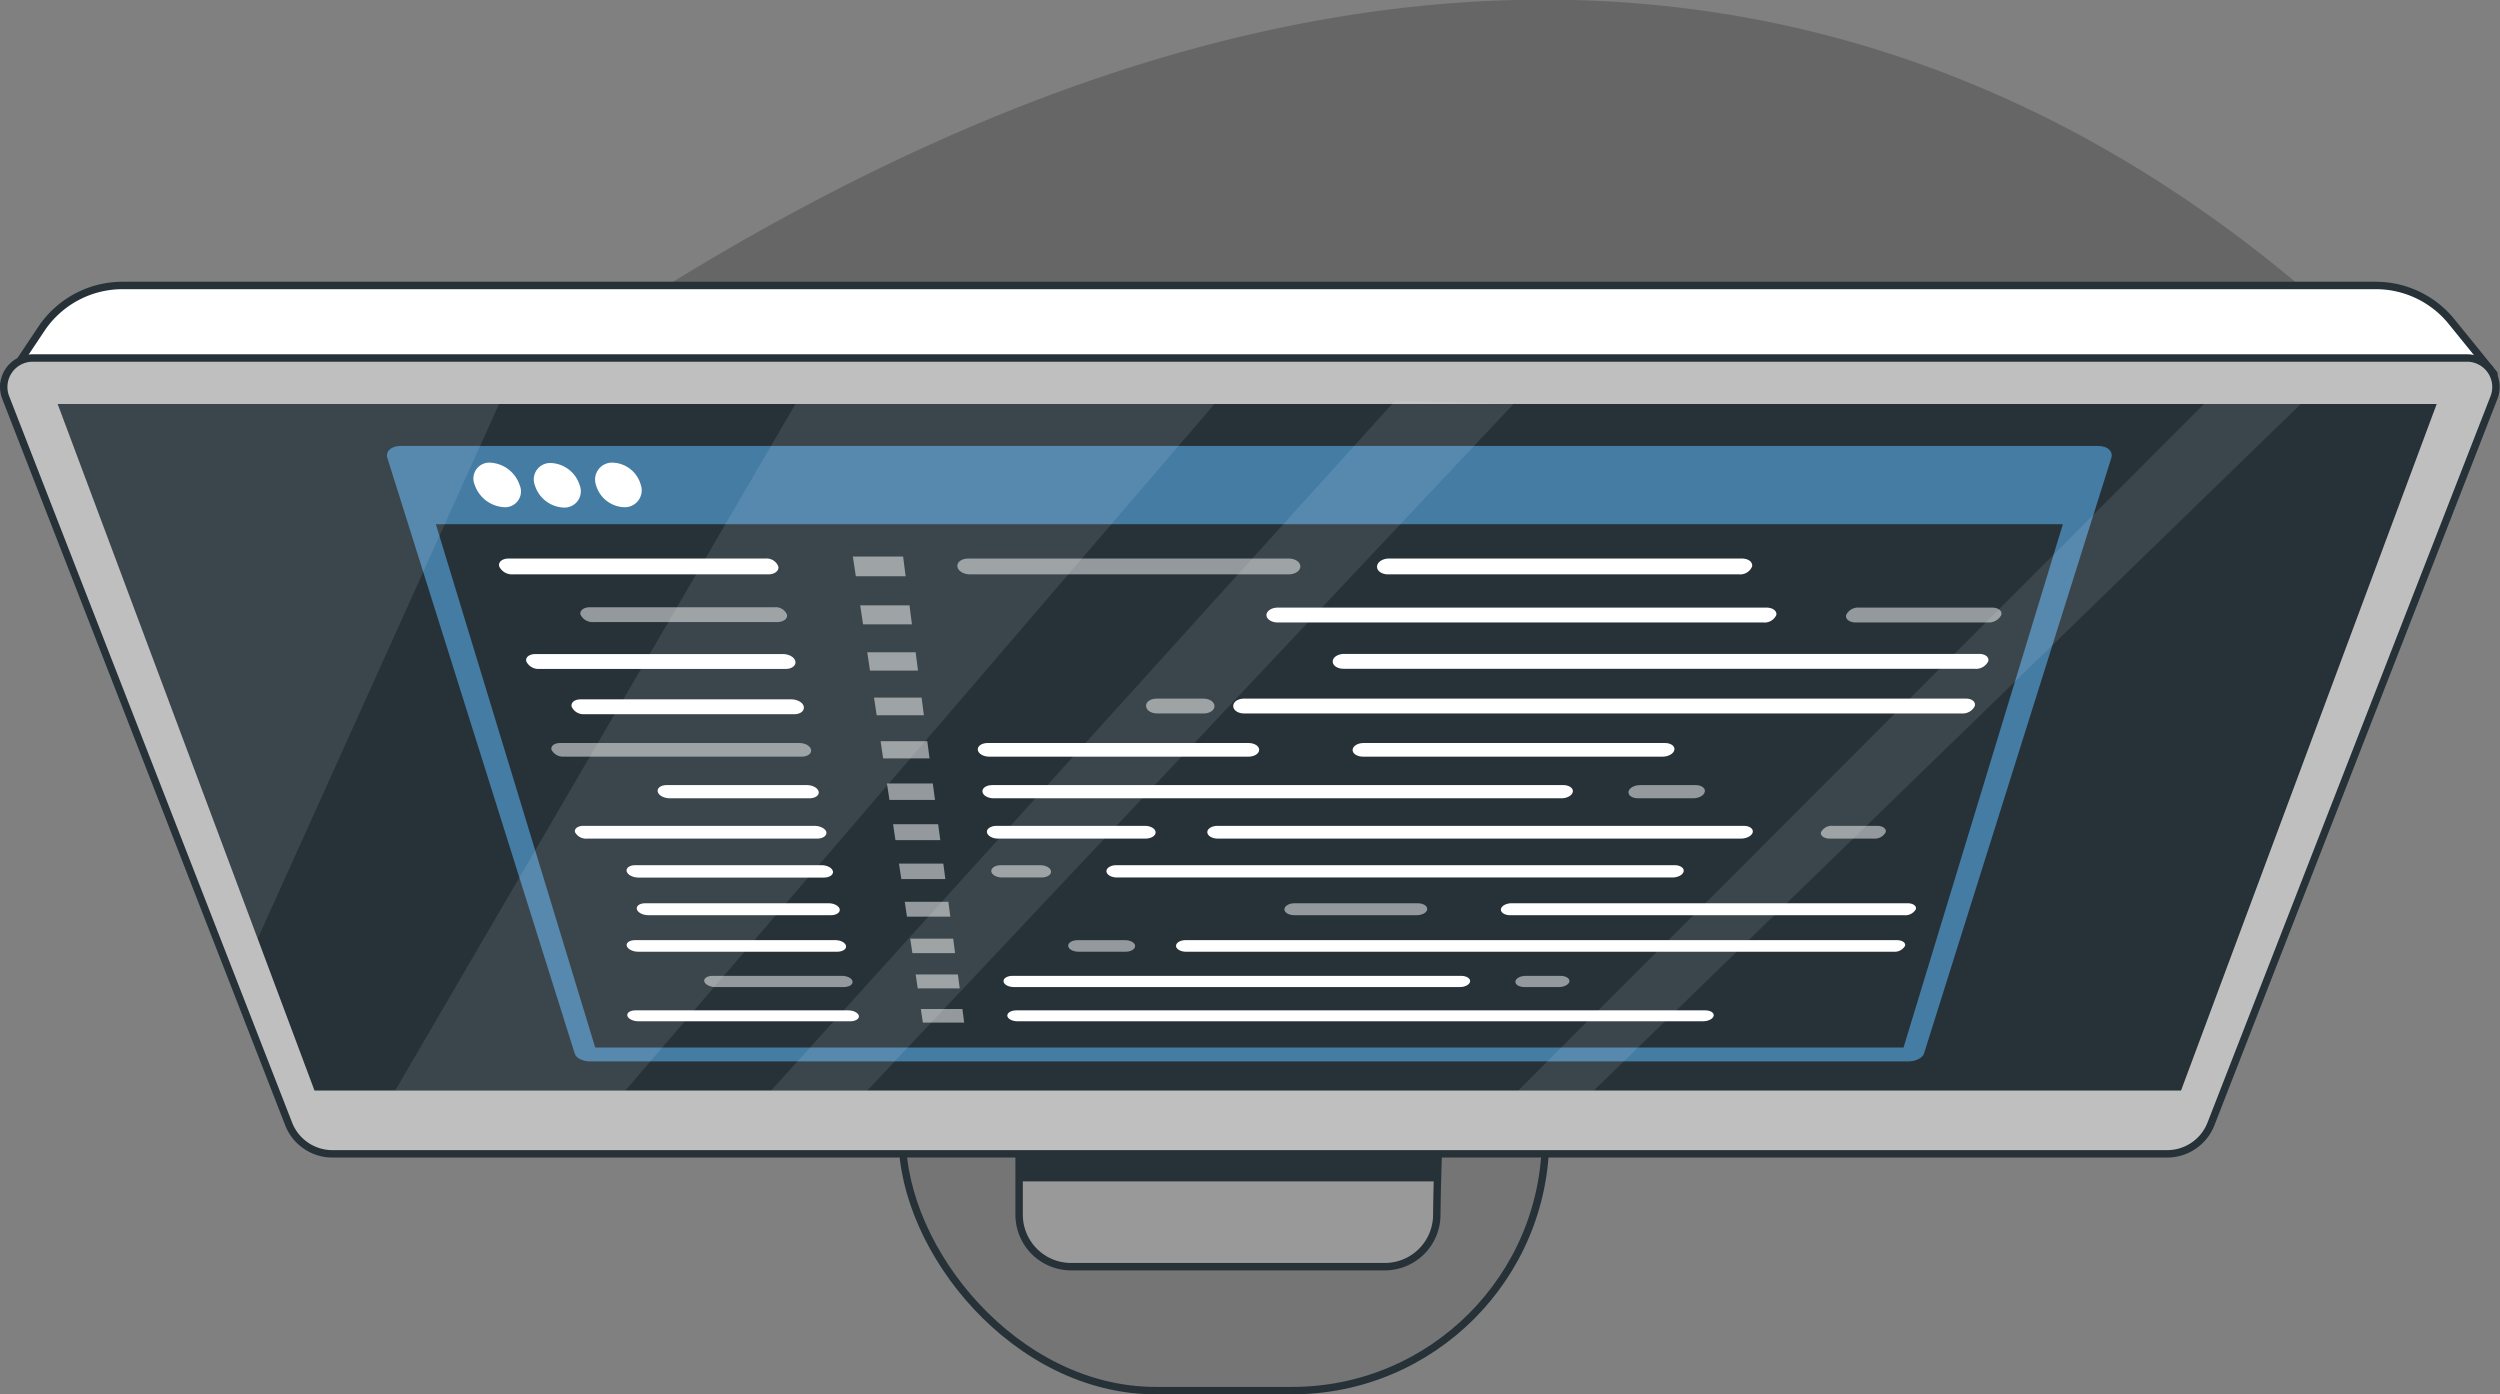 <?xml version="1.0" encoding="UTF-8"?> <svg xmlns="http://www.w3.org/2000/svg" viewBox="0 0 336.81 187.85"><rect x="0" y="0" width="336.81" height="187.85" fill="#808080" stroke="none"/> <defs> <style>.cls-1{opacity:0.2;}.cls-10,.cls-2,.cls-8,.cls-9{fill:#fff;}.cls-2,.cls-3,.cls-4,.cls-5{stroke:#263238;stroke-linecap:round;stroke-linejoin:round;}.cls-3{fill:#757575;}.cls-4{fill:#999;}.cls-5{fill:#bfbfbf;}.cls-6{fill:#263238;}.cls-7{fill:#447ca4;}.cls-9{opacity:0.5;}.cls-10{opacity:0.1;}</style> </defs> <g id="Слой_2" data-name="Слой 2"> <g id="Monitor"> <path class="cls-1" d="M332,60.32a127,127,0,0,1-19.9,14c-36.41,21.54-77.54,34.44-119.38,40.73s-84.44,6.1-126.6,2.63c-8.28-.68-16.7-1.52-24.31-4.86-6.45-2.84-12.3-7.78-15-14.17,9.13-10.4,17.62-20.92,27.07-30.85q3.38-3.56,6.92-7c2-1.91,4-3.79,6.14-5.63C69.34,53.1,71.82,51,74.42,49c3.55-2.76,7.29-5.41,11.29-7.94,1-.63,2-1.24,2.93-1.84,99.71-62,173.1-41.74,222.06,0q5.54,4.7,10.66,9.78c2.08,2,4.09,4.09,6,6.19.22.22.42.45.63.69Q330.09,58.1,332,60.32Z"></path> <path class="cls-2" d="M336,50.38.5,51.91l5.07-7.6a13.15,13.15,0,0,1,10.94-5.85H320.07a13.13,13.13,0,0,1,10.24,4.9Z"></path> <rect class="cls-3" x="121.55" y="100.67" width="86.68" height="86.68" rx="34.15"></rect> <path class="cls-4" d="M137.3,151.33v12.32a7,7,0,0,0,7,7h42.27a7,7,0,0,0,7-7c.06-5.54.35-12.37.35-12.37Z"></path> <path class="cls-5" d="M292,155.45H44.8a6.33,6.33,0,0,1-5.9-4L.77,53.56a3.91,3.91,0,0,1,3.64-5.33h328A3.91,3.91,0,0,1,336,53.56l-38.13,97.86A6.33,6.33,0,0,1,292,155.45Z"></path> <polygon class="cls-6" points="293.84 146.92 42.37 146.92 7.77 54.43 328.28 54.43 293.84 146.92"></polygon> <rect class="cls-6" x="137.57" y="155.32" width="56.06" height="3.84"></rect> <path class="cls-7" d="M257.11,143H79.53c-1,0-1.9-.44-2.08-1L52.19,61.71c-.28-.9.51-1.63,1.77-1.63H282.68c1.26,0,2.05.73,1.76,1.63L259.19,142C259,142.51,258.08,143,257.11,143Z"></path> <polygon class="cls-6" points="256.45 141.13 80.19 141.13 58.72 70.62 277.92 70.62 256.45 141.13"></polygon> <path class="cls-8" d="M105.49,88.12H72.12c-.83,0-1.37.45-1.21,1a1.82,1.82,0,0,0,1.76,1h33.18c.82,0,1.4-.44,1.31-1S106.31,88.12,105.49,88.12Z"></path> <path class="cls-8" d="M106.6,94.22H78.22c-.81,0-1.34.43-1.2,1a1.75,1.75,0,0,0,1.71,1H107c.81,0,1.38-.42,1.29-1S107.41,94.22,106.6,94.22Z"></path> <path class="cls-9" d="M107.68,100.1H75.48c-.8,0-1.32.41-1.18.92a1.77,1.77,0,0,0,1.7.92h32c.79,0,1.36-.41,1.27-.92S108.48,100.1,107.68,100.1Z"></path> <path class="cls-8" d="M108.72,105.77H89.81c-.78,0-1.32.4-1.2.9s.85.88,1.63.88h18.81c.78,0,1.34-.39,1.25-.88S109.51,105.77,108.72,105.77Z"></path> <path class="cls-8" d="M109.73,111.26H78.61c-.76,0-1.28.39-1.14.86a1.69,1.69,0,0,0,1.63.86h31c.76,0,1.31-.39,1.23-.86S110.5,111.26,109.73,111.26Z"></path> <path class="cls-8" d="M110.7,116.56H85.58c-.76,0-1.27.38-1.15.84s.83.83,1.58.83h25c.75,0,1.29-.38,1.21-.83S111.46,116.56,110.7,116.56Z"></path> <path class="cls-8" d="M111.64,121.69H86.93c-.75,0-1.25.36-1.13.81s.81.8,1.55.8h24.59c.74,0,1.27-.36,1.19-.8S112.39,121.69,111.64,121.69Z"></path> <path class="cls-8" d="M112.55,126.66h-27c-.73,0-1.23.35-1.11.78s.8.78,1.53.78h26.83c.73,0,1.26-.35,1.18-.78S113.29,126.66,112.55,126.66Z"></path> <path class="cls-9" d="M113.44,131.47H96c-.72,0-1.22.34-1.12.75s.77.76,1.48.76h17.33c.72,0,1.24-.34,1.17-.76S114.16,131.47,113.44,131.47Z"></path> <path class="cls-9" d="M104.33,81.81H79.46c-.84,0-1.4.46-1.25,1a1.81,1.81,0,0,0,1.77,1H104.7c.84,0,1.43-.46,1.33-1A1.66,1.66,0,0,0,104.33,81.81Z"></path> <path class="cls-8" d="M103.12,75.25H68.5c-.85,0-1.41.48-1.24,1.07a1.91,1.91,0,0,0,1.84,1.06h34.42c.84,0,1.45-.47,1.34-1.06A1.69,1.69,0,0,0,103.12,75.25Z"></path> <path class="cls-8" d="M114.29,136.12H85.6c-.71,0-1.19.33-1.08.74s.78.73,1.49.73h28.55c.7,0,1.22-.33,1.15-.73S115,136.12,114.29,136.12Z"></path> <polygon class="cls-9" points="117.21 90.35 123.68 90.35 123.36 87.88 116.84 87.88 117.21 90.35"></polygon> <polygon class="cls-9" points="118.11 96.36 124.47 96.36 124.16 93.98 117.75 93.98 118.11 96.36"></polygon> <polygon class="cls-9" points="118.98 102.17 125.23 102.17 124.93 99.86 118.64 99.86 118.98 102.17"></polygon> <polygon class="cls-9" points="119.83 107.77 125.97 107.77 125.67 105.55 119.49 105.55 119.83 107.77"></polygon> <polygon class="cls-9" points="120.64 113.19 126.68 113.19 126.39 111.04 120.32 111.04 120.64 113.19"></polygon> <polygon class="cls-9" points="121.43 118.43 127.36 118.43 127.09 116.35 121.11 116.35 121.43 118.43"></polygon> <polygon class="cls-9" points="122.19 123.5 128.03 123.5 127.77 121.49 121.89 121.49 122.19 123.5"></polygon> <polygon class="cls-9" points="122.92 128.41 128.67 128.41 128.42 126.46 122.63 126.46 122.92 128.41"></polygon> <polygon class="cls-9" points="123.64 133.16 129.3 133.16 129.05 131.28 123.36 131.28 123.64 133.16"></polygon> <polygon class="cls-9" points="116.27 84.11 122.86 84.11 122.53 81.55 115.89 81.55 116.27 84.11"></polygon> <polygon class="cls-9" points="115.3 77.64 122.01 77.64 121.67 74.98 114.9 74.98 115.3 77.64"></polygon> <polygon class="cls-9" points="124.33 137.77 129.9 137.77 129.66 135.94 124.06 135.94 124.33 137.77"></polygon> <path class="cls-8" d="M158.44,127.44c0-.43.56-.78,1.29-.78h95.82c.73,0,1.23.35,1.1.78a1.62,1.62,0,0,1-1.54.78H159.78C159.05,128.22,158.45,127.87,158.44,127.44Z"></path> <path class="cls-8" d="M256.52,123.3H203.46c-.74,0-1.3-.36-1.25-.8s.69-.81,1.44-.81H257c.74,0,1.24.36,1.11.81A1.64,1.64,0,0,1,256.52,123.3Z"></path> <path class="cls-9" d="M190.87,123.3h-16.5c-.74,0-1.34-.36-1.33-.8s.61-.81,1.36-.81H191c.74,0,1.32.36,1.28.81S191.61,123.3,190.87,123.3Z"></path> <path class="cls-8" d="M225.31,118.22H150.47c-.75,0-1.38-.37-1.41-.82s.56-.84,1.32-.84h75.24c.75,0,1.3.38,1.21.84S226.07,118.22,225.31,118.22Z"></path> <path class="cls-9" d="M134.83,116.56h5.33c.75,0,1.4.38,1.44.84s-.54.82-1.29.82H135c-.75,0-1.4-.37-1.45-.82S134.07,116.56,134.83,116.56Z"></path> <path class="cls-8" d="M236.14,112.12c-.1.47-.8.86-1.57.86H164.05c-.77,0-1.39-.39-1.4-.86s.61-.86,1.37-.86h70.91C235.7,111.26,236.24,111.65,236.14,112.12Z"></path> <path class="cls-8" d="M134.26,111.26h20c.77,0,1.41.39,1.43.86s-.59.86-1.35.86H134.44c-.76,0-1.42-.39-1.48-.86S133.49,111.26,134.26,111.26Z"></path> <path class="cls-8" d="M133.67,105.77h76.94c.78,0,1.36.4,1.29.89s-.75.89-1.53.89H133.86c-.77,0-1.45-.39-1.5-.89S132.89,105.77,133.67,105.77Z"></path> <path class="cls-8" d="M183.62,101.94c-.79,0-1.41-.41-1.39-.92s.68-.92,1.48-.92H224.3c.8,0,1.37.41,1.28.92s-.8.92-1.59.92Z"></path> <path class="cls-8" d="M133.07,100.1H168.2c.8,0,1.44.41,1.44.92s-.64.92-1.44.92H133.27c-.8,0-1.48-.41-1.54-.92S132.27,100.1,133.07,100.1Z"></path> <path class="cls-8" d="M264.32,96.12H167.61c-.8,0-1.46-.42-1.46-1s.65-1,1.46-1h97.25c.81,0,1.34.43,1.19,1A1.8,1.8,0,0,1,264.32,96.12Z"></path> <path class="cls-8" d="M266,90.1H181c-.82,0-1.47-.44-1.45-1s.7-1,1.53-1h85.58c.82,0,1.36.45,1.2,1A1.84,1.84,0,0,1,266,90.1Z"></path> <path class="cls-9" d="M267.84,83.86H250c-.84,0-1.41-.46-1.28-1a1.77,1.77,0,0,1,1.76-1h17.92c.84,0,1.39.46,1.22,1A1.88,1.88,0,0,1,267.84,83.86Z"></path> <path class="cls-8" d="M237.55,83.86H172.12c-.83,0-1.51-.46-1.5-1s.68-1,1.52-1H238c.84,0,1.43.46,1.31,1A1.72,1.72,0,0,1,237.55,83.86Z"></path> <path class="cls-8" d="M136.41,131.47h60.43c.72,0,1.27.34,1.22.75s-.65.76-1.37.76H136.58c-.72,0-1.34-.34-1.38-.76S135.69,131.47,136.41,131.47Z"></path> <path class="cls-8" d="M136.91,136.12h92.84c.7,0,1.21.33,1.12.74s-.72.73-1.43.73H137.07c-.71,0-1.32-.33-1.36-.73S136.2,136.12,136.91,136.12Z"></path> <path class="cls-8" d="M234.3,77.38H187c-.85,0-1.51-.47-1.48-1.06s.74-1.07,1.6-1.07H234.7c.86,0,1.46.48,1.35,1.07A1.73,1.73,0,0,1,234.3,77.38Z"></path> <path class="cls-9" d="M173.64,77.38h-43c-.85,0-1.59-.47-1.66-1.06s.57-1.07,1.43-1.07h43.25c.85,0,1.54.48,1.53,1.07S174.49,77.38,173.64,77.38Z"></path> <path class="cls-9" d="M210.24,131.47c.72,0,1.26.34,1.2.75s-.69.76-1.41.76h-4.67c-.71,0-1.25-.34-1.2-.76s.67-.75,1.39-.75Z"></path> <path class="cls-9" d="M152.93,127.44c0,.43-.55.78-1.28.78h-6.36c-.73,0-1.35-.35-1.38-.78s.53-.78,1.26-.78h6.39C152.3,126.66,152.91,127,152.93,127.44Z"></path> <path class="cls-9" d="M229.68,106.66c-.09.5-.79.89-1.57.89h-7.44c-.78,0-1.34-.39-1.27-.89s.78-.89,1.56-.89h7.48C229.22,105.77,229.78,106.17,229.68,106.66Z"></path> <path class="cls-9" d="M252.89,111.26c.77,0,1.29.39,1.16.86a1.67,1.67,0,0,1-1.61.86h-5.93c-.77,0-1.29-.39-1.18-.86a1.63,1.63,0,0,1,1.6-.86Z"></path> <path class="cls-9" d="M155.9,96.12c-.8,0-1.47-.42-1.5-1s.62-1,1.43-1h6.31c.81,0,1.47.43,1.48,1s-.64,1-1.44,1Z"></path> <path class="cls-8" d="M70,65.33a2.13,2.13,0,0,1-2.1,3,4.44,4.44,0,0,1-3.94-3,2.14,2.14,0,0,1,2.08-3A4.42,4.42,0,0,1,70,65.33Z"></path> <path class="cls-8" d="M78.1,65.38a2.2,2.2,0,0,1-2.2,3,4.26,4.26,0,0,1-3.84-3,2.21,2.21,0,0,1,2.18-3A4.24,4.24,0,0,1,78.1,65.38Z"></path> <path class="cls-8" d="M86.33,65.33a2.27,2.27,0,0,1-2.29,3,4.09,4.09,0,0,1-3.75-3,2.28,2.28,0,0,1,2.28-3A4.06,4.06,0,0,1,86.33,65.33Z"></path> <polygon class="cls-10" points="7.77 54.43 34.72 126.46 67.23 54.43 7.77 54.43"></polygon> <polygon class="cls-10" points="53.24 146.92 107.17 54.43 163.62 54.43 84.25 146.92 53.24 146.92"></polygon> <polygon class="cls-10" points="187.95 53.98 103.89 146.92 116.84 146.92 203.91 54.43 187.95 53.98"></polygon> <polygon class="cls-10" points="204.55 146.92 296.93 54.43 309.97 54.43 214.72 146.92 204.55 146.92"></polygon> </g> </g> </svg> 